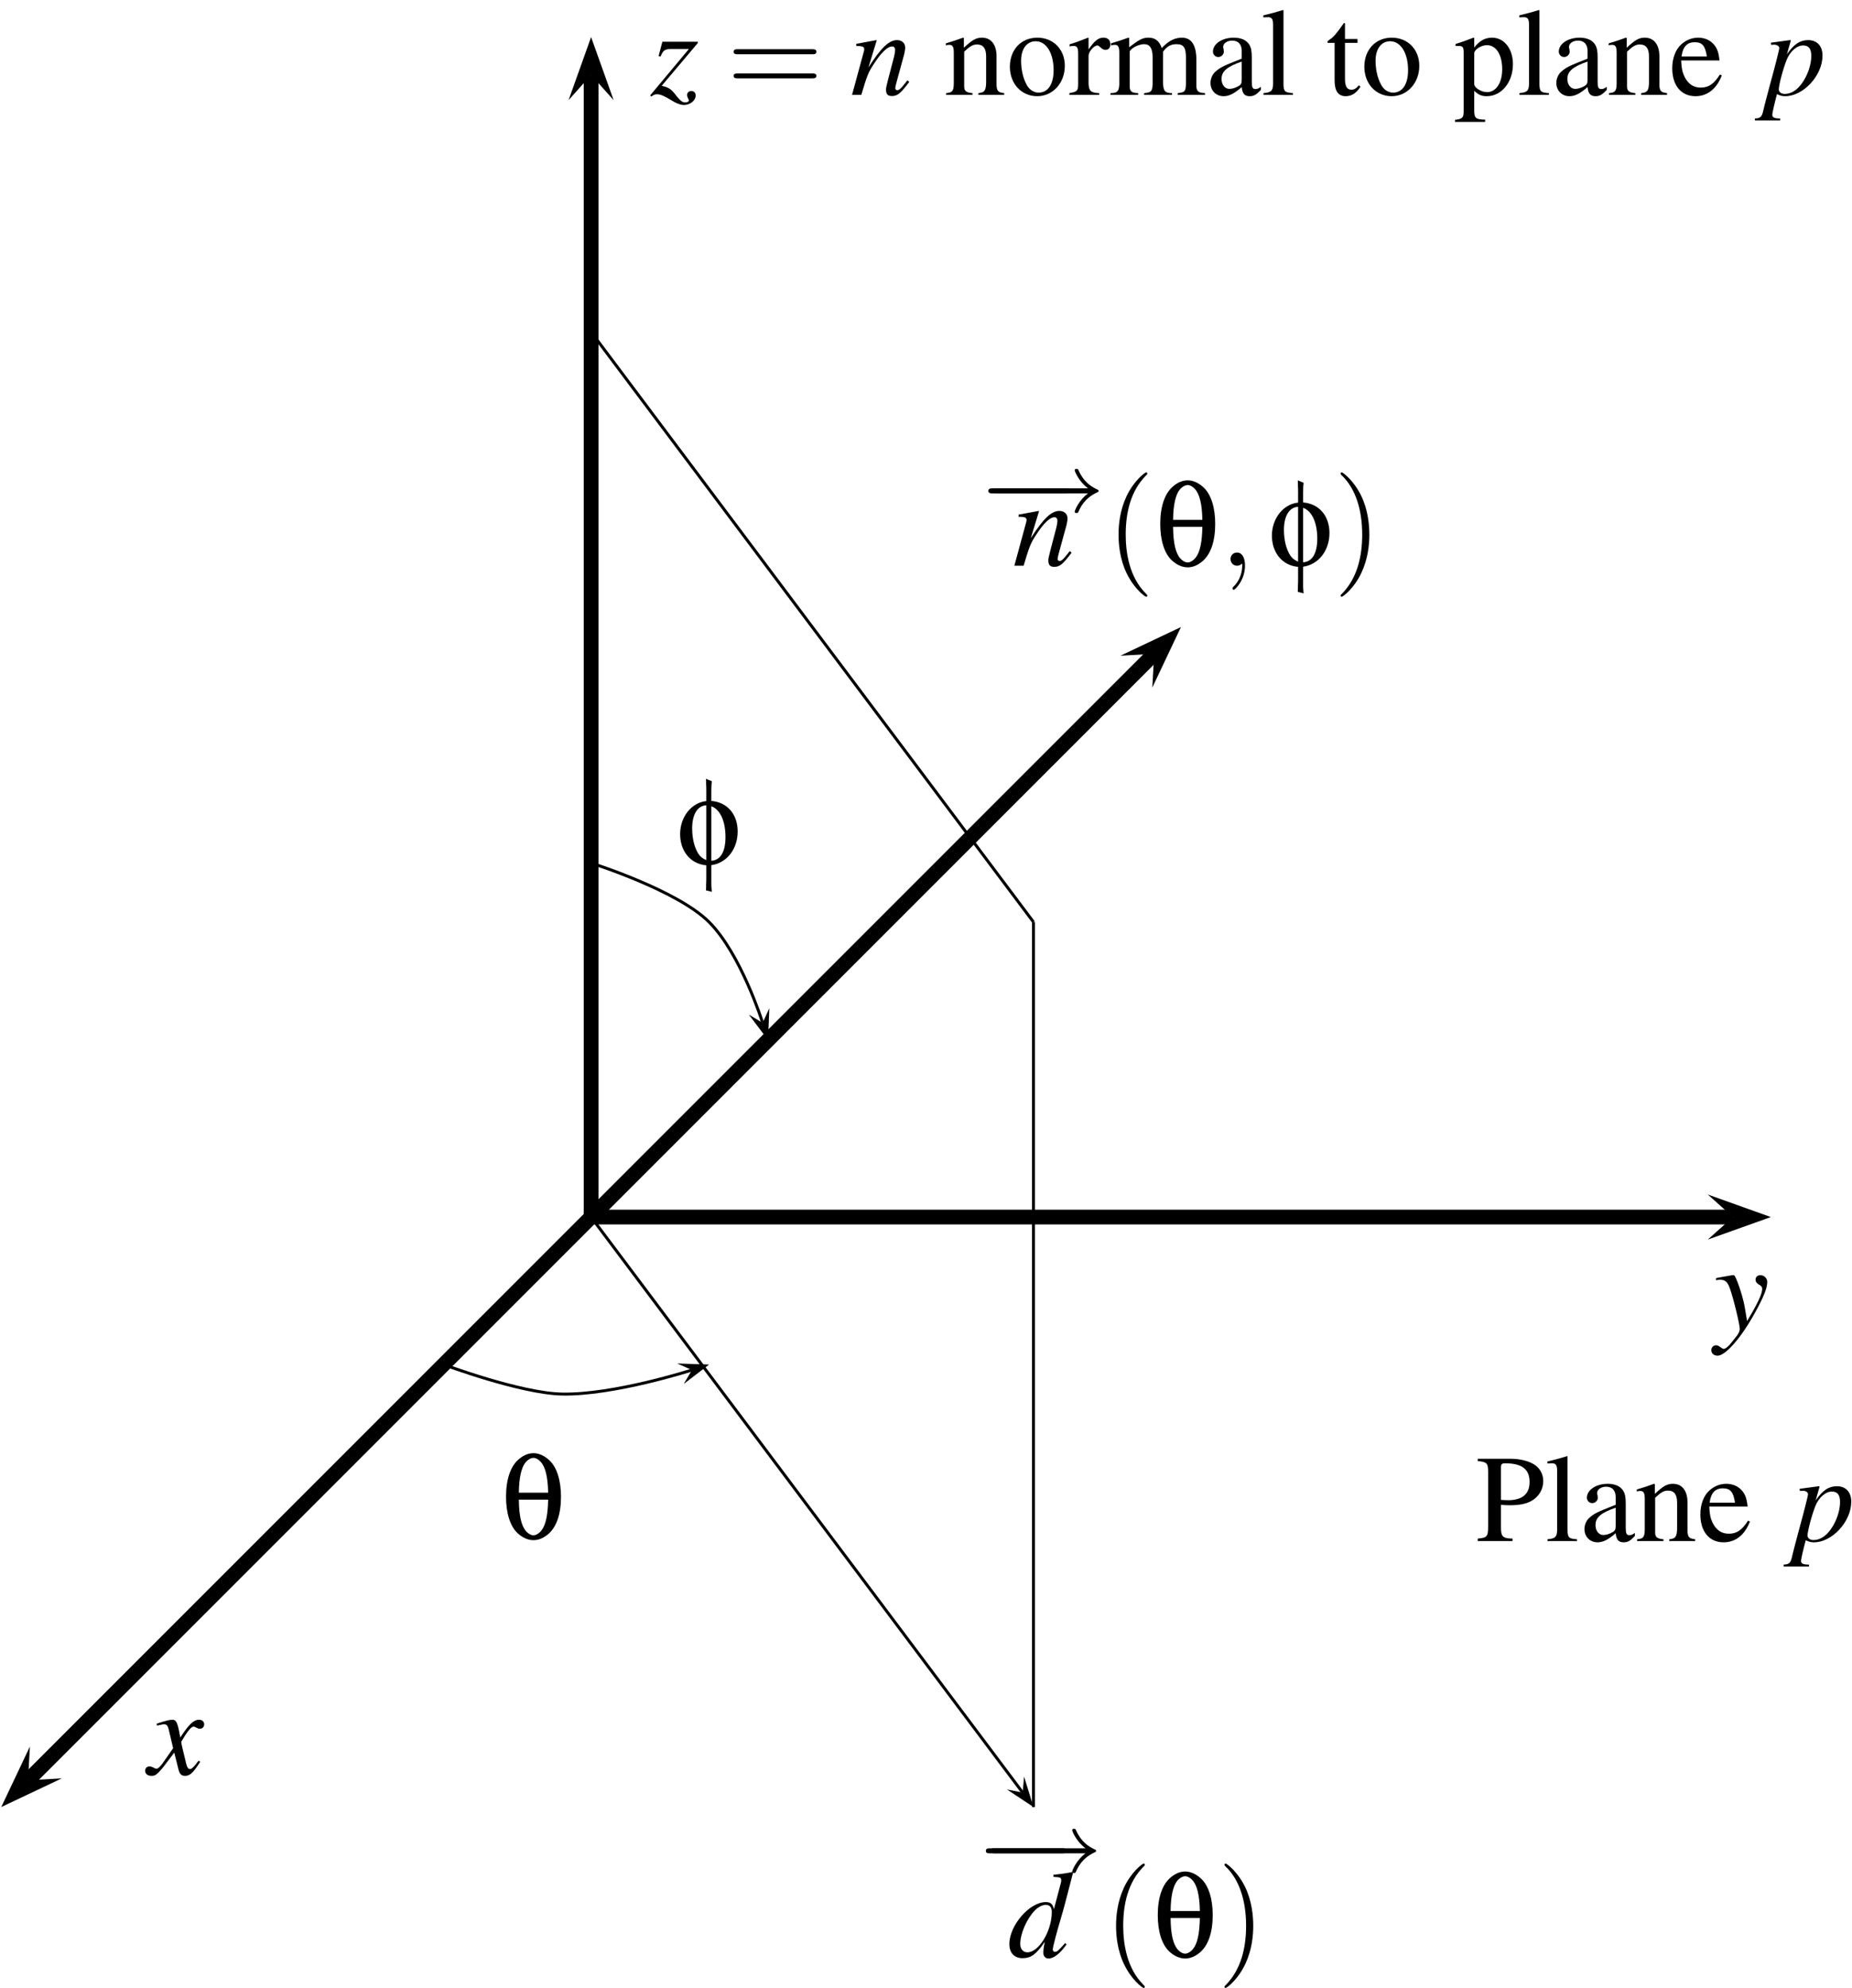<?xml version="1.0" encoding="UTF-8" standalone="no"?>
<svg
   width="178pt"
   height="191pt"
   viewBox="0 0 178 191"
   version="1.2"
   id="svg293"
   sodipodi:docname="aniso_theta_phi.svg"
   inkscape:version="1.2.2 (1:1.2.2+202212051552+b0a8486541)"
   xmlns:inkscape="http://www.inkscape.org/namespaces/inkscape"
   xmlns:sodipodi="http://sodipodi.sourceforge.net/DTD/sodipodi-0.dtd"
   xmlns:xlink="http://www.w3.org/1999/xlink"
   xmlns="http://www.w3.org/2000/svg"
   xmlns:svg="http://www.w3.org/2000/svg">
  <sodipodi:namedview
     id="namedview295"
     pagecolor="#ffffff"
     bordercolor="#000000"
     borderopacity="0.25"
     inkscape:showpageshadow="2"
     inkscape:pageopacity="0.0"
     inkscape:pagecheckerboard="0"
     inkscape:deskcolor="#d1d1d1"
     inkscape:document-units="pt"
     showgrid="false"
     inkscape:zoom="0.92670157"
     inkscape:cx="118.16102"
     inkscape:cy="127.87288"
     inkscape:window-width="1920"
     inkscape:window-height="1136"
     inkscape:window-x="0"
     inkscape:window-y="27"
     inkscape:window-maximized="1"
     inkscape:current-layer="svg293" />
  <defs
     id="defs94">
    <g
       id="g92">
      <symbol
         overflow="visible"
         id="glyph0-0">
        <path
           style="stroke:none;"
           d=""
           id="path2" />
      </symbol>
      <symbol
         overflow="visible"
         id="glyph0-1">
        <path
           style="stroke:none;"
           d="M 0.969 -3.688 C 1.203 -4.281 1.391 -4.406 1.938 -4.406 L 3.688 -4.406 L -0.031 0.047 L 0.078 0.156 C 0.281 0 0.438 -0.062 0.625 -0.062 C 0.938 -0.062 1.312 0.094 1.875 0.438 C 2.469 0.812 2.875 0.969 3.219 0.969 C 3.812 0.969 4.344 0.531 4.344 0.062 C 4.344 -0.203 4.172 -0.375 3.922 -0.375 C 3.688 -0.375 3.516 -0.219 3.516 0.016 C 3.516 0.109 3.547 0.219 3.625 0.359 C 3.656 0.438 3.688 0.5 3.688 0.531 C 3.688 0.641 3.547 0.719 3.359 0.719 C 3.062 0.719 2.922 0.609 2.516 0.125 C 2 -0.562 1.766 -0.719 1.078 -0.875 L 4.547 -4.984 L 4.547 -5.109 L 1.141 -5.109 L 0.781 -3.734 Z M 0.969 -3.688 "
           id="path5" />
      </symbol>
      <symbol
         overflow="visible"
         id="glyph0-2">
        <path
           style="stroke:none;"
           d="M 5.5 -1.406 C 4.859 -0.578 4.703 -0.453 4.516 -0.453 C 4.406 -0.453 4.328 -0.531 4.328 -0.641 C 4.328 -0.734 4.375 -0.969 4.5 -1.406 L 5.172 -3.859 C 5.234 -4.109 5.281 -4.375 5.281 -4.547 C 5.281 -4.984 4.953 -5.266 4.5 -5.266 C 3.734 -5.266 2.969 -4.547 1.75 -2.641 L 2.547 -5.25 L 2.516 -5.266 C 1.875 -5.141 1.609 -5.094 0.578 -4.906 L 0.578 -4.703 C 1.188 -4.703 1.344 -4.625 1.344 -4.391 C 1.344 -4.312 1.328 -4.25 1.312 -4.188 L 0.172 0 L 1.062 0 C 1.625 -1.891 1.734 -2.156 2.266 -2.969 C 2.969 -4.062 3.578 -4.656 4.031 -4.656 C 4.203 -4.656 4.312 -4.531 4.312 -4.312 C 4.312 -4.172 4.25 -3.781 4.141 -3.406 L 3.625 -1.438 C 3.469 -0.812 3.438 -0.656 3.438 -0.531 C 3.438 -0.078 3.594 0.109 4 0.109 C 4.531 0.109 4.828 -0.125 5.672 -1.25 Z M 5.5 -1.406 "
           id="path8" />
      </symbol>
      <symbol
         overflow="visible"
         id="glyph0-3">
        <path
           style="stroke:none;"
           d="M 0.672 -4.812 L 0.938 -4.828 C 1.203 -4.844 1.453 -4.688 1.453 -4.5 C 1.453 -4.344 1.031 -2.688 0.594 -1.109 C 0.328 -0.094 0.078 0.797 -0.094 1.547 C -0.219 2.109 -0.375 2.25 -0.891 2.266 L -0.891 2.453 L 1.547 2.453 L 1.547 2.266 C 0.984 2.266 0.781 2.172 0.781 1.906 C 0.781 1.75 0.984 0.844 1.234 -0.078 C 1.531 0.078 1.75 0.125 2.016 0.125 C 3.766 0.125 5.609 -1.859 5.609 -3.781 C 5.609 -4.703 5.078 -5.266 4.234 -5.266 C 3.453 -5.266 2.875 -4.891 2.188 -3.906 L 2.531 -5.109 C 2.547 -5.172 2.562 -5.219 2.562 -5.219 C 2.562 -5.25 2.531 -5.266 2.5 -5.266 L 2.484 -5.266 L 0.641 -5.016 Z M 3.797 -4.75 C 4.297 -4.734 4.531 -4.422 4.531 -3.734 C 4.531 -2.922 4.188 -1.906 3.672 -1.172 C 3.172 -0.453 2.594 -0.094 1.969 -0.094 C 1.641 -0.094 1.406 -0.281 1.406 -0.531 C 1.406 -0.938 1.812 -2.5 2.172 -3.391 C 2.5 -4.203 3.188 -4.797 3.797 -4.75 Z M 3.797 -4.75 "
           id="path11" />
      </symbol>
      <symbol
         overflow="visible"
         id="glyph0-4">
        <path
           style="stroke:none;"
           d="M 4.812 -1.328 C 4.703 -1.219 4.656 -1.141 4.547 -1 C 4.266 -0.641 4.125 -0.531 3.984 -0.531 C 3.812 -0.531 3.703 -0.688 3.625 -1.016 C 3.578 -1.141 3.578 -1.172 3.578 -1.203 C 3.281 -2.422 3.141 -2.969 3.141 -3.156 C 3.688 -4.094 4.094 -4.609 4.312 -4.609 C 4.391 -4.609 4.5 -4.562 4.609 -4.5 C 4.75 -4.422 4.828 -4.406 4.938 -4.406 C 5.172 -4.406 5.344 -4.578 5.344 -4.828 C 5.344 -5.094 5.141 -5.266 4.859 -5.266 C 4.328 -5.266 3.891 -4.844 3.047 -3.562 L 2.922 -4.219 C 2.75 -5.031 2.625 -5.266 2.297 -5.266 C 2.016 -5.266 1.641 -5.172 0.891 -4.922 C 0.828 -4.906 0.828 -4.906 0.766 -4.875 L 0.812 -4.703 C 1.281 -4.812 1.359 -4.828 1.484 -4.828 C 1.781 -4.828 1.859 -4.719 2.016 -4 L 2.359 -2.531 L 1.391 -1.141 C 1.141 -0.781 0.906 -0.562 0.781 -0.562 C 0.703 -0.562 0.578 -0.594 0.469 -0.672 C 0.312 -0.75 0.188 -0.781 0.078 -0.781 C -0.156 -0.781 -0.328 -0.609 -0.328 -0.375 C -0.328 -0.062 -0.094 0.125 0.281 0.125 C 0.641 0.125 0.781 0.031 1.391 -0.688 C 1.703 -1.094 1.969 -1.453 2.469 -2.109 L 2.828 -0.672 C 2.969 -0.047 3.125 0.125 3.516 0.125 C 3.969 0.125 4.281 -0.156 4.969 -1.234 Z M 4.812 -1.328 "
           id="path14" />
      </symbol>
      <symbol
         overflow="visible"
         id="glyph0-5">
        <path
           style="stroke:none;"
           d="M 0.172 -4.781 C 0.328 -4.812 0.422 -4.828 0.547 -4.828 C 1.047 -4.828 1.266 -4.641 1.5 -4 C 1.828 -3.109 2.453 -0.547 2.453 -0.094 C 2.453 0.094 2.359 0.281 2.203 0.516 C 1.859 0.953 1.594 1.297 1.453 1.453 C 1.188 1.703 1.062 1.812 0.906 1.812 C 0.828 1.812 0.75 1.766 0.625 1.672 C 0.438 1.531 0.328 1.469 0.172 1.469 C -0.078 1.469 -0.281 1.672 -0.281 1.938 C -0.281 2.25 -0.031 2.469 0.328 2.469 C 1.094 2.469 2.641 0.688 3.938 -1.703 C 4.75 -3.172 5.094 -4.031 5.094 -4.609 C 5.094 -4.969 4.797 -5.266 4.438 -5.266 C 4.156 -5.266 3.969 -5.094 3.969 -4.828 C 3.969 -4.641 4.062 -4.516 4.297 -4.359 C 4.531 -4.234 4.609 -4.125 4.609 -3.953 C 4.609 -3.484 4.188 -2.562 3.156 -0.859 L 2.922 -2.25 C 2.734 -3.312 2.062 -5.266 1.891 -5.266 L 1.844 -5.266 C 1.812 -5.266 1.781 -5.266 1.734 -5.266 C 1.641 -5.25 1.188 -5.172 0.562 -5.062 C 0.5 -5.047 0.344 -5.016 0.172 -4.984 Z M 0.172 -4.781 "
           id="path17" />
      </symbol>
      <symbol
         overflow="visible"
         id="glyph0-6">
        <path
           style="stroke:none;"
           d="M 5.531 -1.328 C 4.875 -0.578 4.75 -0.484 4.547 -0.484 C 4.438 -0.484 4.344 -0.578 4.344 -0.719 C 4.344 -0.906 4.703 -2.312 5.109 -3.656 C 5.391 -4.609 5.625 -5.484 6.297 -8.109 L 6.234 -8.156 C 5.625 -8.031 5.188 -7.969 4.406 -7.891 L 4.406 -7.688 C 5.062 -7.656 5.156 -7.625 5.156 -7.375 C 5.156 -7.203 5.141 -7.172 4.969 -6.531 L 4.453 -4.578 C 4.344 -5.078 4.141 -5.266 3.672 -5.266 C 2.109 -5.266 0.172 -3.031 0.172 -1.234 C 0.172 -0.375 0.656 0.125 1.438 0.125 C 2.25 0.125 2.766 -0.25 3.578 -1.453 C 3.453 -0.844 3.438 -0.656 3.438 -0.375 C 3.438 -0.062 3.641 0.156 3.938 0.156 C 4.438 0.156 5.062 -0.328 5.672 -1.203 Z M 3.719 -5 C 4.078 -4.969 4.25 -4.75 4.25 -4.312 C 4.25 -2.5 3.016 -0.438 1.906 -0.438 C 1.5 -0.438 1.219 -0.75 1.219 -1.234 C 1.219 -2.219 1.812 -3.609 2.609 -4.453 C 2.938 -4.797 3.375 -5.016 3.719 -5 Z M 3.719 -5 "
           id="path20" />
      </symbol>
      <symbol
         overflow="visible"
         id="glyph1-0">
        <path
           style="stroke:none;"
           d=""
           id="path23" />
      </symbol>
      <symbol
         overflow="visible"
         id="glyph1-1">
        <path
           style="stroke:none;"
           d="M 8.219 -3.906 C 8.391 -3.906 8.625 -3.906 8.625 -4.141 C 8.625 -4.391 8.391 -4.391 8.219 -4.391 L 1.062 -4.391 C 0.891 -4.391 0.672 -4.391 0.672 -4.141 C 0.672 -3.906 0.891 -3.906 1.078 -3.906 Z M 8.219 -1.594 C 8.391 -1.594 8.625 -1.594 8.625 -1.828 C 8.625 -2.062 8.391 -2.062 8.219 -2.062 L 1.078 -2.062 C 0.891 -2.062 0.672 -2.062 0.672 -1.828 C 0.672 -1.594 0.891 -1.594 1.062 -1.594 Z M 8.219 -1.594 "
           id="path26" />
      </symbol>
      <symbol
         overflow="visible"
         id="glyph1-2">
        <path
           style="stroke:none;"
           d="M 3.953 2.875 C 3.953 2.828 3.953 2.812 3.75 2.609 C 2.266 1.094 1.875 -1.156 1.875 -2.984 C 1.875 -5.062 2.328 -7.141 3.797 -8.641 C 3.953 -8.781 3.953 -8.812 3.953 -8.844 C 3.953 -8.922 3.906 -8.969 3.844 -8.969 C 3.719 -8.969 2.641 -8.156 1.938 -6.641 C 1.328 -5.312 1.188 -4 1.188 -2.984 C 1.188 -2.062 1.312 -0.609 1.969 0.734 C 2.688 2.219 3.719 2.984 3.844 2.984 C 3.906 2.984 3.953 2.953 3.953 2.875 Z M 3.953 2.875 "
           id="path29" />
      </symbol>
      <symbol
         overflow="visible"
         id="glyph1-3">
        <path
           style="stroke:none;"
           d="M 3.453 -2.984 C 3.453 -3.922 3.328 -5.359 2.672 -6.719 C 1.953 -8.188 0.922 -8.969 0.797 -8.969 C 0.734 -8.969 0.688 -8.922 0.688 -8.844 C 0.688 -8.812 0.688 -8.781 0.906 -8.578 C 2.078 -7.391 2.766 -5.484 2.766 -2.984 C 2.766 -0.938 2.312 1.156 0.844 2.672 C 0.688 2.812 0.688 2.828 0.688 2.875 C 0.688 2.938 0.734 2.984 0.797 2.984 C 0.922 2.984 2 2.172 2.703 0.656 C 3.312 -0.656 3.453 -1.984 3.453 -2.984 Z M 3.453 -2.984 "
           id="path32" />
      </symbol>
      <symbol
         overflow="visible"
         id="glyph2-0">
        <path
           style="stroke:none;"
           d=""
           id="path35" />
      </symbol>
      <symbol
         overflow="visible"
         id="glyph2-1">
        <path
           style="stroke:none;"
           d="M 0.219 0 L 2.75 0 L 2.75 -0.172 C 2.156 -0.219 1.953 -0.375 1.953 -0.797 L 1.953 -4.156 C 2.531 -4.703 2.797 -4.844 3.188 -4.844 C 3.781 -4.844 4.062 -4.469 4.062 -3.688 L 4.062 -1.188 C 4.047 -0.406 3.891 -0.219 3.312 -0.172 L 3.312 0 L 5.797 0 L 5.797 -0.172 C 5.219 -0.234 5.078 -0.375 5.062 -0.969 L 5.062 -3.703 C 5.062 -4.828 4.547 -5.5 3.656 -5.5 C 3.109 -5.5 2.734 -5.297 1.922 -4.531 L 1.922 -5.469 L 1.844 -5.5 C 1.219 -5.266 0.812 -5.141 0.188 -4.953 L 0.188 -4.75 C 0.281 -4.797 0.375 -4.812 0.516 -4.812 C 0.844 -4.812 0.953 -4.625 0.953 -4.047 L 0.953 -1.078 C 0.938 -0.375 0.812 -0.219 0.219 -0.172 Z M 0.219 0 "
           id="path38" />
      </symbol>
      <symbol
         overflow="visible"
         id="glyph2-2">
        <path
           style="stroke:none;"
           d="M 2.984 -5.5 C 1.422 -5.5 0.344 -4.344 0.344 -2.703 C 0.344 -1.078 1.453 0.125 2.969 0.125 C 4.469 0.125 5.625 -1.141 5.625 -2.797 C 5.625 -4.375 4.516 -5.5 2.984 -5.5 Z M 2.828 -5.156 C 3.844 -5.156 4.547 -4.016 4.547 -2.375 C 4.547 -1.016 4 -0.219 3.109 -0.219 C 2.641 -0.219 2.203 -0.5 1.953 -0.984 C 1.609 -1.609 1.422 -2.438 1.422 -3.281 C 1.422 -4.422 1.969 -5.156 2.828 -5.156 Z M 2.828 -5.156 "
           id="path41" />
      </symbol>
      <symbol
         overflow="visible"
         id="glyph2-3">
        <path
           style="stroke:none;"
           d="M 0.062 0 L 2.922 0 L 2.922 -0.172 C 2.125 -0.203 1.938 -0.375 1.906 -1.078 L 1.906 -3.766 C 1.906 -4.141 2.422 -4.75 2.75 -4.75 C 2.828 -4.75 2.922 -4.688 3.062 -4.562 C 3.234 -4.391 3.375 -4.328 3.531 -4.328 C 3.828 -4.328 4 -4.531 4 -4.859 C 4 -5.266 3.75 -5.5 3.344 -5.5 C 2.844 -5.5 2.516 -5.234 1.906 -4.375 L 1.906 -5.469 L 1.859 -5.5 C 1.188 -5.234 0.75 -5.062 0.078 -4.859 L 0.078 -4.656 C 0.25 -4.703 0.359 -4.703 0.5 -4.703 C 0.797 -4.703 0.906 -4.516 0.906 -4 L 0.906 -1 C 0.891 -0.375 0.812 -0.312 0.062 -0.172 Z M 0.062 0 "
           id="path44" />
      </symbol>
      <symbol
         overflow="visible"
         id="glyph2-4">
        <path
           style="stroke:none;"
           d="M 0.188 0 L 2.844 0 L 2.844 -0.172 C 2.234 -0.188 2.047 -0.328 2.031 -0.797 L 2.031 -4.172 C 2.031 -4.203 2.125 -4.312 2.219 -4.406 C 2.516 -4.672 3.031 -4.875 3.438 -4.875 C 3.969 -4.875 4.234 -4.453 4.234 -3.625 L 4.234 -1.031 C 4.203 -0.344 4.094 -0.219 3.422 -0.172 L 3.422 0 L 6.094 0 L 6.094 -0.172 C 5.422 -0.172 5.266 -0.375 5.234 -1.141 L 5.234 -4.141 C 5.594 -4.656 5.969 -4.875 6.531 -4.875 C 7.219 -4.875 7.438 -4.547 7.438 -3.562 L 7.438 -1.047 C 7.406 -0.328 7.344 -0.25 6.641 -0.172 L 6.641 0 L 9.266 0 L 9.266 -0.172 L 8.953 -0.203 C 8.578 -0.266 8.438 -0.438 8.438 -0.906 L 8.438 -3.375 C 8.438 -4.781 7.969 -5.5 7.047 -5.5 C 6.359 -5.5 5.75 -5.188 5.109 -4.5 C 4.891 -5.172 4.484 -5.5 3.844 -5.5 C 3.297 -5.5 2.969 -5.344 1.984 -4.578 L 1.984 -5.469 L 1.906 -5.5 C 1.266 -5.266 0.859 -5.141 0.234 -4.953 L 0.234 -4.75 C 0.375 -4.797 0.484 -4.812 0.609 -4.812 C 0.922 -4.812 1.031 -4.609 1.031 -4.047 L 1.031 -1.016 C 1 -0.344 0.844 -0.172 0.188 -0.172 Z M 0.188 0 "
           id="path47" />
      </symbol>
      <symbol
         overflow="visible"
         id="glyph2-5">
        <path
           style="stroke:none;"
           d="M 5.281 -0.781 C 5.078 -0.625 4.938 -0.562 4.75 -0.562 C 4.484 -0.562 4.406 -0.734 4.406 -1.25 L 4.406 -3.578 C 4.406 -4.203 4.344 -4.547 4.156 -4.844 C 3.891 -5.266 3.375 -5.5 2.672 -5.5 C 1.547 -5.5 0.672 -4.906 0.672 -4.156 C 0.672 -3.891 0.891 -3.641 1.188 -3.641 C 1.469 -3.641 1.719 -3.891 1.719 -4.141 C 1.719 -4.203 1.703 -4.25 1.703 -4.344 C 1.672 -4.453 1.656 -4.547 1.656 -4.625 C 1.656 -4.953 2.047 -5.219 2.516 -5.219 C 3.109 -5.219 3.438 -4.859 3.438 -4.219 L 3.438 -3.484 C 1.609 -2.766 1.391 -2.656 0.875 -2.203 C 0.609 -1.953 0.438 -1.547 0.438 -1.156 C 0.438 -0.406 0.969 0.125 1.703 0.125 C 2.219 0.125 2.719 -0.125 3.438 -0.75 C 3.5 -0.125 3.719 0.125 4.203 0.125 C 4.609 0.125 4.859 -0.031 5.281 -0.484 Z M 3.438 -1.469 C 3.438 -1.109 3.375 -0.984 3.125 -0.844 C 2.828 -0.672 2.5 -0.578 2.25 -0.578 C 1.828 -0.578 1.5 -0.984 1.5 -1.5 L 1.5 -1.547 C 1.5 -2.266 2.031 -2.719 3.438 -3.203 Z M 3.438 -1.469 "
           id="path50" />
      </symbol>
      <symbol
         overflow="visible"
         id="glyph2-6">
        <path
           style="stroke:none;"
           d="M 0.25 0 L 3.078 0 L 3.078 -0.172 C 2.312 -0.219 2.188 -0.328 2.172 -1 L 2.172 -8.141 L 2.125 -8.156 C 1.516 -7.969 1.078 -7.844 0.234 -7.641 L 0.234 -7.453 L 0.297 -7.453 C 0.438 -7.453 0.578 -7.469 0.672 -7.469 C 1.047 -7.469 1.172 -7.297 1.172 -6.734 L 1.172 -1.047 C 1.156 -0.391 0.984 -0.234 0.25 -0.172 Z M 0.25 0 "
           id="path53" />
      </symbol>
      <symbol
         overflow="visible"
         id="glyph2-7">
        <path
           style="stroke:none;"
           d="M 3.047 -5.375 L 1.844 -5.375 L 1.844 -6.766 C 1.844 -6.891 1.812 -6.922 1.75 -6.922 C 1.062 -5.922 0.703 -5.516 0.359 -5.312 C 0.234 -5.219 0.156 -5.156 0.156 -5.078 C 0.156 -5.047 0.172 -5.016 0.203 -5 L 0.844 -5 L 0.844 -1.406 C 0.844 -0.391 1.188 0.125 1.906 0.125 C 2.484 0.125 2.938 -0.172 3.328 -0.781 L 3.172 -0.922 C 2.922 -0.609 2.719 -0.5 2.469 -0.5 C 2.016 -0.5 1.844 -0.828 1.844 -1.578 L 1.844 -5 L 3.047 -5 Z M 3.047 -5.375 "
           id="path56" />
      </symbol>
      <symbol
         overflow="visible"
         id="glyph2-8">
        <path
           style="stroke:none;"
           d="M 0.062 2.594 L 2.953 2.594 L 2.953 2.375 C 2.062 2.359 1.906 2.25 1.906 1.484 L 1.906 -0.391 C 2.328 0 2.609 0.125 3.109 0.125 C 4.531 0.125 5.625 -1.219 5.625 -2.953 C 5.625 -4.438 4.781 -5.5 3.625 -5.5 C 2.953 -5.5 2.422 -5.219 1.906 -4.547 L 1.906 -5.469 L 1.828 -5.5 C 1.188 -5.25 0.766 -5.094 0.109 -4.891 L 0.109 -4.703 C 0.219 -4.703 0.281 -4.703 0.406 -4.703 C 0.812 -4.703 0.891 -4.594 0.891 -4.031 L 0.891 1.562 C 0.891 2.203 0.766 2.312 0.062 2.391 Z M 1.906 -4 C 1.906 -4.344 2.562 -4.781 3.125 -4.781 C 4 -4.781 4.594 -3.875 4.594 -2.469 C 4.594 -1.156 4 -0.266 3.141 -0.266 C 2.578 -0.266 1.906 -0.688 1.906 -1.047 Z M 1.906 -4 "
           id="path59" />
      </symbol>
      <symbol
         overflow="visible"
         id="glyph2-9">
        <path
           style="stroke:none;"
           d="M 4.875 -1.953 C 4.297 -1.047 3.797 -0.703 3.031 -0.703 C 2.344 -0.703 1.828 -1.047 1.484 -1.734 C 1.266 -2.188 1.188 -2.562 1.156 -3.312 L 4.844 -3.312 C 4.75 -4.094 4.625 -4.438 4.328 -4.812 C 3.969 -5.25 3.422 -5.5 2.797 -5.5 C 2.203 -5.5 1.641 -5.281 1.188 -4.875 C 0.625 -4.391 0.297 -3.531 0.297 -2.562 C 0.297 -0.906 1.156 0.125 2.531 0.125 C 3.672 0.125 4.562 -0.578 5.062 -1.875 Z M 1.188 -3.688 C 1.312 -4.625 1.719 -5.062 2.453 -5.062 C 3.172 -5.062 3.469 -4.734 3.625 -3.688 Z M 1.188 -3.688 "
           id="path62" />
      </symbol>
      <symbol
         overflow="visible"
         id="glyph2-10">
        <path
           style="stroke:none;"
           d="M 0.188 -7.688 C 1.078 -7.594 1.188 -7.484 1.188 -6.609 L 1.188 -1.438 C 1.188 -0.422 1.094 -0.312 0.188 -0.234 L 0.188 0 L 3.531 0 L 3.531 -0.234 C 2.594 -0.25 2.422 -0.422 2.422 -1.297 L 2.422 -3.484 C 2.719 -3.453 2.922 -3.438 3.234 -3.438 C 4.188 -3.438 4.812 -3.562 5.328 -3.844 C 6.047 -4.234 6.484 -4.953 6.484 -5.75 C 6.484 -6.25 6.312 -6.703 5.984 -7.047 C 5.516 -7.578 4.469 -7.906 3.344 -7.906 L 0.188 -7.906 Z M 2.422 -7.062 C 2.422 -7.391 2.5 -7.469 2.828 -7.469 C 4.438 -7.469 5.172 -6.906 5.172 -5.672 C 5.172 -4.516 4.469 -3.922 3.094 -3.922 C 2.859 -3.922 2.688 -3.938 2.422 -3.953 Z M 2.422 -7.062 "
           id="path65" />
      </symbol>
      <symbol
         overflow="visible"
         id="glyph3-0">
        <path
           style="stroke:none;"
           d=""
           id="path68" />
      </symbol>
      <symbol
         overflow="visible"
         id="glyph3-1">
        <path
           style="stroke:none;"
           d="M 3.156 -8.203 C 3.688 -8.203 4.219 -7.953 4.703 -7.5 C 5.406 -6.828 5.797 -5.578 5.797 -4.016 C 5.797 -2.328 5.359 -1.078 4.547 -0.406 C 4.094 -0.031 3.625 0.156 3.156 0.156 C 2.625 0.156 2.094 -0.078 1.609 -0.531 C 0.906 -1.203 0.516 -2.453 0.516 -4.016 C 0.516 -5.703 0.953 -6.969 1.766 -7.641 C 2.219 -8.016 2.672 -8.203 3.156 -8.203 Z M 4.562 -3.734 L 1.75 -3.734 L 1.75 -3.688 C 1.766 -2.156 2 -1.188 2.453 -0.688 C 2.672 -0.453 2.922 -0.312 3.156 -0.312 C 3.391 -0.312 3.703 -0.5 3.922 -0.781 C 4.328 -1.297 4.531 -2.234 4.562 -3.688 Z M 4.562 -4.406 L 4.562 -4.438 C 4.531 -5.922 4.297 -6.891 3.844 -7.375 C 3.641 -7.609 3.375 -7.75 3.156 -7.75 C 2.906 -7.75 2.609 -7.578 2.375 -7.297 C 1.984 -6.797 1.766 -5.828 1.75 -4.438 L 1.75 -4.406 Z M 4.562 -4.406 "
           id="path71" />
      </symbol>
      <symbol
         overflow="visible"
         id="glyph3-2">
        <path
           style="stroke:none;"
           d="M 3.328 0.094 L 3.328 2.016 C 3.344 2.219 3.344 2.359 3.375 2.656 L 2.812 2.516 C 2.828 2.266 2.828 2.156 2.828 1.906 C 2.844 1.703 2.844 1.453 2.844 1.312 L 2.844 0.109 C 1.344 -0.016 0.328 -1.234 0.328 -2.891 C 0.328 -4.531 1.406 -5.906 2.828 -6.062 L 2.844 -6.078 L 2.844 -7.141 C 2.844 -7.25 2.844 -7.469 2.828 -7.656 C 2.828 -7.875 2.828 -7.953 2.812 -8.203 L 3.375 -7.969 C 3.344 -7.703 3.328 -7.469 3.328 -7.031 L 3.328 -6.078 C 4.859 -5.953 5.859 -4.797 5.859 -3.141 C 5.859 -1.453 4.812 -0.109 3.328 0.094 Z M 2.844 -0.391 L 2.844 -5.656 C 2 -5.625 1.484 -4.781 1.484 -3.438 C 1.484 -2.484 1.703 -1.578 2.094 -0.984 C 2.266 -0.719 2.516 -0.531 2.844 -0.391 Z M 3.328 -5.562 L 3.328 -0.328 C 4.203 -0.375 4.688 -1.188 4.688 -2.609 C 4.688 -4.141 4.172 -5.266 3.328 -5.562 Z M 3.328 -5.562 "
           id="path74" />
      </symbol>
      <symbol
         overflow="visible"
         id="glyph4-0">
        <path
           style="stroke:none;"
           d=""
           id="path77" />
      </symbol>
      <symbol
         overflow="visible"
         id="glyph4-1">
        <path
           style="stroke:none;"
           d="M 7.906 -2.75 C 8.062 -2.75 8.297 -2.75 8.297 -2.984 C 8.297 -3.234 8.062 -3.234 7.906 -3.234 L 1.391 -3.234 C 1.219 -3.234 0.984 -3.234 0.984 -2.984 C 0.984 -2.75 1.219 -2.75 1.391 -2.75 Z M 7.906 -2.75 "
           id="path80" />
      </symbol>
      <symbol
         overflow="visible"
         id="glyph4-2">
        <path
           style="stroke:none;"
           d="M 10.25 -2.75 C 9.359 -2.094 8.969 -1.094 8.969 -1 C 8.969 -0.891 9.062 -0.859 9.141 -0.859 C 9.281 -0.859 9.312 -0.938 9.328 -0.984 C 9.516 -1.391 9.891 -2.266 11.094 -2.828 C 11.234 -2.891 11.266 -2.906 11.266 -2.984 C 11.266 -3.078 11.188 -3.109 11.172 -3.109 C 10.531 -3.406 9.844 -3.844 9.344 -4.953 C 9.297 -5.062 9.281 -5.109 9.141 -5.109 C 9.062 -5.109 8.969 -5.078 8.969 -4.969 C 8.969 -4.875 9.359 -3.891 10.25 -3.234 L 1.062 -3.234 C 0.891 -3.234 0.672 -3.234 0.672 -2.984 C 0.672 -2.75 0.891 -2.75 1.062 -2.75 Z M 10.25 -2.75 "
           id="path83" />
      </symbol>
      <symbol
         overflow="visible"
         id="glyph5-0">
        <path
           style="stroke:none;"
           d=""
           id="path86" />
      </symbol>
      <symbol
         overflow="visible"
         id="glyph5-1">
        <path
           style="stroke:none;"
           d="M 2.422 -0.016 C 2.422 -0.797 2.125 -1.266 1.656 -1.266 C 1.266 -1.266 1.031 -0.969 1.031 -0.641 C 1.031 -0.312 1.266 0 1.656 0 C 1.812 0 1.953 -0.047 2.078 -0.156 C 2.109 -0.172 2.125 -0.188 2.141 -0.188 C 2.156 -0.188 2.156 -0.172 2.156 -0.016 C 2.156 0.875 1.75 1.594 1.344 1.984 C 1.219 2.109 1.219 2.141 1.219 2.172 C 1.219 2.266 1.281 2.312 1.344 2.312 C 1.469 2.312 2.422 1.391 2.422 -0.016 Z M 2.422 -0.016 "
           id="path89" />
      </symbol>
    </g>
  </defs>
  <g
     id="surface2282">
    <path
       style=" stroke:none;fill-rule:nonzero;fill:rgb(0%,0%,0%);fill-opacity:1;"
       d="M 2.875 167.824 L 0.121 173.641 L 5.938 170.887 L 2.691 171.07 "
       id="path96" />
    <path
       style="fill:none;stroke-width:14.174;stroke-linecap:butt;stroke-linejoin:miter;stroke:rgb(0%,0%,0%);stroke-opacity:1;stroke-miterlimit:10;"
       d="M 568.125 740.508 L 26.914 199.297 "
       transform="matrix(0.1,0,0,-0.1,0,191)"
       id="path98" />
    <path
       style=" stroke:none;fill-rule:nonzero;fill:rgb(0%,0%,0%);fill-opacity:1;"
       d="M 164.137 119.113 L 170.199 116.949 L 164.137 114.781 L 166.562 116.949 "
       id="path100" />
    <path
       style="fill:none;stroke-width:14.174;stroke-linecap:butt;stroke-linejoin:miter;stroke:rgb(0%,0%,0%);stroke-opacity:1;stroke-miterlimit:10;"
       d="M 568.125 740.508 L 1665.625 740.508 "
       transform="matrix(0.1,0,0,-0.1,0,191)"
       id="path102" />
    <path
       style=" stroke:none;fill-rule:nonzero;fill:rgb(0%,0%,0%);fill-opacity:1;"
       d="M 58.977 9.621 L 56.812 3.562 L 54.648 9.621 L 56.812 7.199 "
       id="path104" />
    <path
       style="fill:none;stroke-width:14.174;stroke-linecap:butt;stroke-linejoin:miter;stroke:rgb(0%,0%,0%);stroke-opacity:1;stroke-miterlimit:10;"
       d="M 568.125 740.508 L 568.125 1838.008 "
       transform="matrix(0.1,0,0,-0.1,0,191)"
       id="path106" />
    <g
       style="fill:rgb(0%,0%,0%);fill-opacity:1;"
       id="g110">
      <use
         xlink:href="#glyph0-1"
         x="62.52"
         y="9.12"
         id="use108" />
    </g>
    <g
       style="fill:rgb(0%,0%,0%);fill-opacity:1;"
       id="g114">
      <use
         xlink:href="#glyph1-1"
         x="69.839"
         y="9.12"
         id="use112" />
    </g>
    <g
       style="fill:rgb(0%,0%,0%);fill-opacity:1;"
       id="g118">
      <use
         xlink:href="#glyph0-2"
         x="81.719"
         y="9.12"
         id="use116" />
    </g>
    <g
       style="fill:rgb(0%,0%,0%);fill-opacity:1;"
       id="g122">
      <use
         xlink:href="#glyph2-1"
         x="90.718"
         y="9.12"
         id="use120" />
    </g>
    <g
       style="fill:rgb(0%,0%,0%);fill-opacity:1;"
       id="g126">
      <use
         xlink:href="#glyph2-2"
         x="96.718"
         y="9.12"
         id="use124" />
    </g>
    <g
       style="fill:rgb(0%,0%,0%);fill-opacity:1;"
       id="g130">
      <use
         xlink:href="#glyph2-3"
         x="102.718"
         y="9.12"
         id="use128" />
    </g>
    <g
       style="fill:rgb(0%,0%,0%);fill-opacity:1;"
       id="g134">
      <use
         xlink:href="#glyph2-4"
         x="106.547"
         y="9.12"
         id="use132" />
    </g>
    <g
       style="fill:rgb(0%,0%,0%);fill-opacity:1;"
       id="g138">
      <use
         xlink:href="#glyph2-5"
         x="115.907"
         y="9.12"
         id="use136" />
    </g>
    <g
       style="fill:rgb(0%,0%,0%);fill-opacity:1;"
       id="g142">
      <use
         xlink:href="#glyph2-6"
         x="121.187"
         y="9.12"
         id="use140" />
    </g>
    <g
       style="fill:rgb(0%,0%,0%);fill-opacity:1;"
       id="g146">
      <use
         xlink:href="#glyph2-7"
         x="127.426"
         y="9.12"
         id="use144" />
    </g>
    <g
       style="fill:rgb(0%,0%,0%);fill-opacity:1;"
       id="g150">
      <use
         xlink:href="#glyph2-2"
         x="130.786"
         y="9.12"
         id="use148" />
    </g>
    <g
       style="fill:rgb(0%,0%,0%);fill-opacity:1;"
       id="g154">
      <use
         xlink:href="#glyph2-8"
         x="139.786"
         y="9.12"
         id="use152" />
    </g>
    <g
       style="fill:rgb(0%,0%,0%);fill-opacity:1;"
       id="g158">
      <use
         xlink:href="#glyph2-6"
         x="145.786"
         y="9.12"
         id="use156" />
    </g>
    <g
       style="fill:rgb(0%,0%,0%);fill-opacity:1;"
       id="g162">
      <use
         xlink:href="#glyph2-5"
         x="149.146"
         y="9.12"
         id="use160" />
    </g>
    <g
       style="fill:rgb(0%,0%,0%);fill-opacity:1;"
       id="g166">
      <use
         xlink:href="#glyph2-1"
         x="154.426"
         y="9.12"
         id="use164" />
    </g>
    <g
       style="fill:rgb(0%,0%,0%);fill-opacity:1;"
       id="g170">
      <use
         xlink:href="#glyph2-9"
         x="160.426"
         y="9.12"
         id="use168" />
    </g>
    <g
       style="fill:rgb(0%,0%,0%);fill-opacity:1;"
       id="g174">
      <use
         xlink:href="#glyph0-3"
         x="169.557"
         y="9.12"
         id="use172" />
    </g>
    <path
       style=" stroke:none;fill-rule:nonzero;fill:rgb(0%,0%,0%);fill-opacity:1;"
       d="M 96.777 171.949 L 99.332 173.641 L 98.426 170.715 L 98.293 172.254 "
       id="path176" />
    <path
       style="fill:none;stroke-width:2.833;stroke-linecap:butt;stroke-linejoin:miter;stroke:rgb(0%,0%,0%);stroke-opacity:1;stroke-miterlimit:10;"
       d="M 568.125 740.508 L 982.93 187.461 "
       transform="matrix(0.1,0,0,-0.1,0,191)"
       id="path178" />
    <path
       style="fill:none;stroke-width:2.833;stroke-linecap:butt;stroke-linejoin:miter;stroke:rgb(0%,0%,0%);stroke-opacity:1;stroke-miterlimit:10;"
       d="M 568.125 1590.938 L 993.32 1023.984 "
       transform="matrix(0.1,0,0,-0.1,0,191)"
       id="path180" />
    <path
       style="fill:none;stroke-width:2.833;stroke-linecap:butt;stroke-linejoin:miter;stroke:rgb(0%,0%,0%);stroke-opacity:1;stroke-miterlimit:10;"
       d="M 993.32 173.594 L 993.32 1023.984 "
       transform="matrix(0.1,0,0,-0.1,0,191)"
       id="path182" />
    <g
       style="fill:rgb(0%,0%,0%);fill-opacity:1;"
       id="g186">
      <use
         xlink:href="#glyph0-4"
         x="14.28"
         y="170.52"
         id="use184" />
    </g>
    <g
       style="fill:rgb(0%,0%,0%);fill-opacity:1;"
       id="g190">
      <use
         xlink:href="#glyph0-5"
         x="164.76"
         y="127.8"
         id="use188" />
    </g>
    <path
       style=" stroke:none;fill-rule:nonzero;fill:rgb(0%,0%,0%);fill-opacity:1;"
       d="M 65.719 132.984 L 68.152 131.121 L 65.09 131.02 L 66.504 131.648 "
       id="path192" />
    <path
       style="fill:none;stroke-width:2.833;stroke-linecap:butt;stroke-linejoin:miter;stroke:rgb(0%,0%,0%);stroke-opacity:1;stroke-miterlimit:10;"
       d="M 426.406 598.789 C 426.406 598.789 499.57 571.406 539.766 570.43 C 589.531 569.258 665.039 593.516 665.039 593.516 "
       transform="matrix(0.1,0,0,-0.1,0,191)"
       id="path194" />
    <g
       style="fill:rgb(0%,0%,0%);fill-opacity:1;"
       id="g198">
      <use
         xlink:href="#glyph3-1"
         x="48.12"
         y="147.84"
         id="use196" />
    </g>
    <g
       style="fill:rgb(0%,0%,0%);fill-opacity:1;"
       id="g202">
      <use
         xlink:href="#glyph2-10"
         x="141.84"
         y="148.08"
         id="use200" />
    </g>
    <g
       style="fill:rgb(0%,0%,0%);fill-opacity:1;"
       id="g206">
      <use
         xlink:href="#glyph2-6"
         x="148.488"
         y="148.08"
         id="use204" />
    </g>
    <g
       style="fill:rgb(0%,0%,0%);fill-opacity:1;"
       id="g210">
      <use
         xlink:href="#glyph2-5"
         x="151.848"
         y="148.08"
         id="use208" />
    </g>
    <g
       style="fill:rgb(0%,0%,0%);fill-opacity:1;"
       id="g214">
      <use
         xlink:href="#glyph2-1"
         x="157.128"
         y="148.08"
         id="use212" />
    </g>
    <g
       style="fill:rgb(0%,0%,0%);fill-opacity:1;"
       id="g218">
      <use
         xlink:href="#glyph2-9"
         x="163.128"
         y="148.08"
         id="use216" />
    </g>
    <g
       style="fill:rgb(0%,0%,0%);fill-opacity:1;"
       id="g222">
      <use
         xlink:href="#glyph0-3"
         x="172.32"
         y="148.08"
         id="use220" />
    </g>
    <path
       style=" stroke:none;fill-rule:nonzero;fill:rgb(0%,0%,0%);fill-opacity:1;"
       d="M 110.75 66.07 L 113.504 60.254 L 107.688 63.008 L 110.934 62.824 "
       id="path224" />
    <path
       style="fill:none;stroke-width:14.174;stroke-linecap:butt;stroke-linejoin:miter;stroke:rgb(0%,0%,0%);stroke-opacity:1;stroke-miterlimit:10;"
       d="M 568.125 740.508 L 1109.336 1281.758 "
       transform="matrix(0.1,0,0,-0.1,0,191)"
       id="path226" />
    <g
       style="fill:rgb(0%,0%,0%);fill-opacity:1;"
       id="g230">
      <use
         xlink:href="#glyph4-1"
         x="94.44"
         y="50.16"
         id="use228" />
    </g>
    <g
       style="fill:rgb(0%,0%,0%);fill-opacity:1;"
       id="g234">
      <use
         xlink:href="#glyph4-2"
         x="94.323"
         y="50.16"
         id="use232" />
    </g>
    <g
       style="fill:rgb(0%,0%,0%);fill-opacity:1;"
       id="g238">
      <use
         xlink:href="#glyph0-2"
         x="97.32"
         y="54.36"
         id="use236" />
    </g>
    <g
       style="fill:rgb(0%,0%,0%);fill-opacity:1;"
       id="g242">
      <use
         xlink:href="#glyph1-2"
         x="106.319"
         y="54.36"
         id="use240" />
    </g>
    <g
       style="fill:rgb(0%,0%,0%);fill-opacity:1;"
       id="g246">
      <use
         xlink:href="#glyph3-1"
         x="110.999"
         y="54.36"
         id="use244" />
    </g>
    <g
       style="fill:rgb(0%,0%,0%);fill-opacity:1;"
       id="g250">
      <use
         xlink:href="#glyph5-1"
         x="117.239"
         y="54.36"
         id="use248" />
    </g>
    <g
       style="fill:rgb(0%,0%,0%);fill-opacity:1;"
       id="g254">
      <use
         xlink:href="#glyph3-2"
         x="121.918"
         y="54.36"
         id="use252" />
    </g>
    <g
       style="fill:rgb(0%,0%,0%);fill-opacity:1;"
       id="g258">
      <use
         xlink:href="#glyph1-3"
         x="128.158"
         y="54.36"
         id="use256" />
    </g>
    <g
       style="fill:rgb(0%,0%,0%);fill-opacity:1;"
       id="g262">
      <use
         xlink:href="#glyph4-1"
         x="94.2"
         y="180.84"
         id="use260" />
    </g>
    <g
       style="fill:rgb(0%,0%,0%);fill-opacity:1;"
       id="g266">
      <use
         xlink:href="#glyph4-2"
         x="94.082"
         y="180.84"
         id="use264" />
    </g>
    <g
       style="fill:rgb(0%,0%,0%);fill-opacity:1;"
       id="g270">
      <use
         xlink:href="#glyph0-6"
         x="96.84"
         y="188.04"
         id="use268" />
    </g>
    <g
       style="fill:rgb(0%,0%,0%);fill-opacity:1;"
       id="g274">
      <use
         xlink:href="#glyph1-2"
         x="106.079"
         y="188.04"
         id="use272" />
    </g>
    <g
       style="fill:rgb(0%,0%,0%);fill-opacity:1;"
       id="g278">
      <use
         xlink:href="#glyph3-1"
         x="110.759"
         y="188.04"
         id="use276" />
    </g>
    <g
       style="fill:rgb(0%,0%,0%);fill-opacity:1;"
       id="g282">
      <use
         xlink:href="#glyph1-3"
         x="116.999"
         y="188.04"
         id="use280" />
    </g>
    <path
       style=" stroke:none;fill-rule:nonzero;fill:rgb(0%,0%,0%);fill-opacity:1;"
       d="M 71.973 97.496 L 73.82 99.938 L 73.941 96.879 L 73.301 98.289 "
       id="path284" />
    <path
       style="fill:none;stroke-width:2.833;stroke-linecap:butt;stroke-linejoin:miter;stroke:rgb(0%,0%,0%);stroke-opacity:1;stroke-miterlimit:10;"
       d="M 568.125 1080.664 C 568.125 1080.664 650.742 1054.766 681.523 1023.984 C 712.266 993.242 733.008 927.109 733.008 927.109 "
       transform="matrix(0.1,0,0,-0.1,0,191)"
       id="path286" />
    <g
       style="fill:rgb(0%,0%,0%);fill-opacity:1;"
       id="g290">
      <use
         xlink:href="#glyph3-2"
         x="65.04"
         y="83.04"
         id="use288" />
    </g>
  </g>
</svg>
